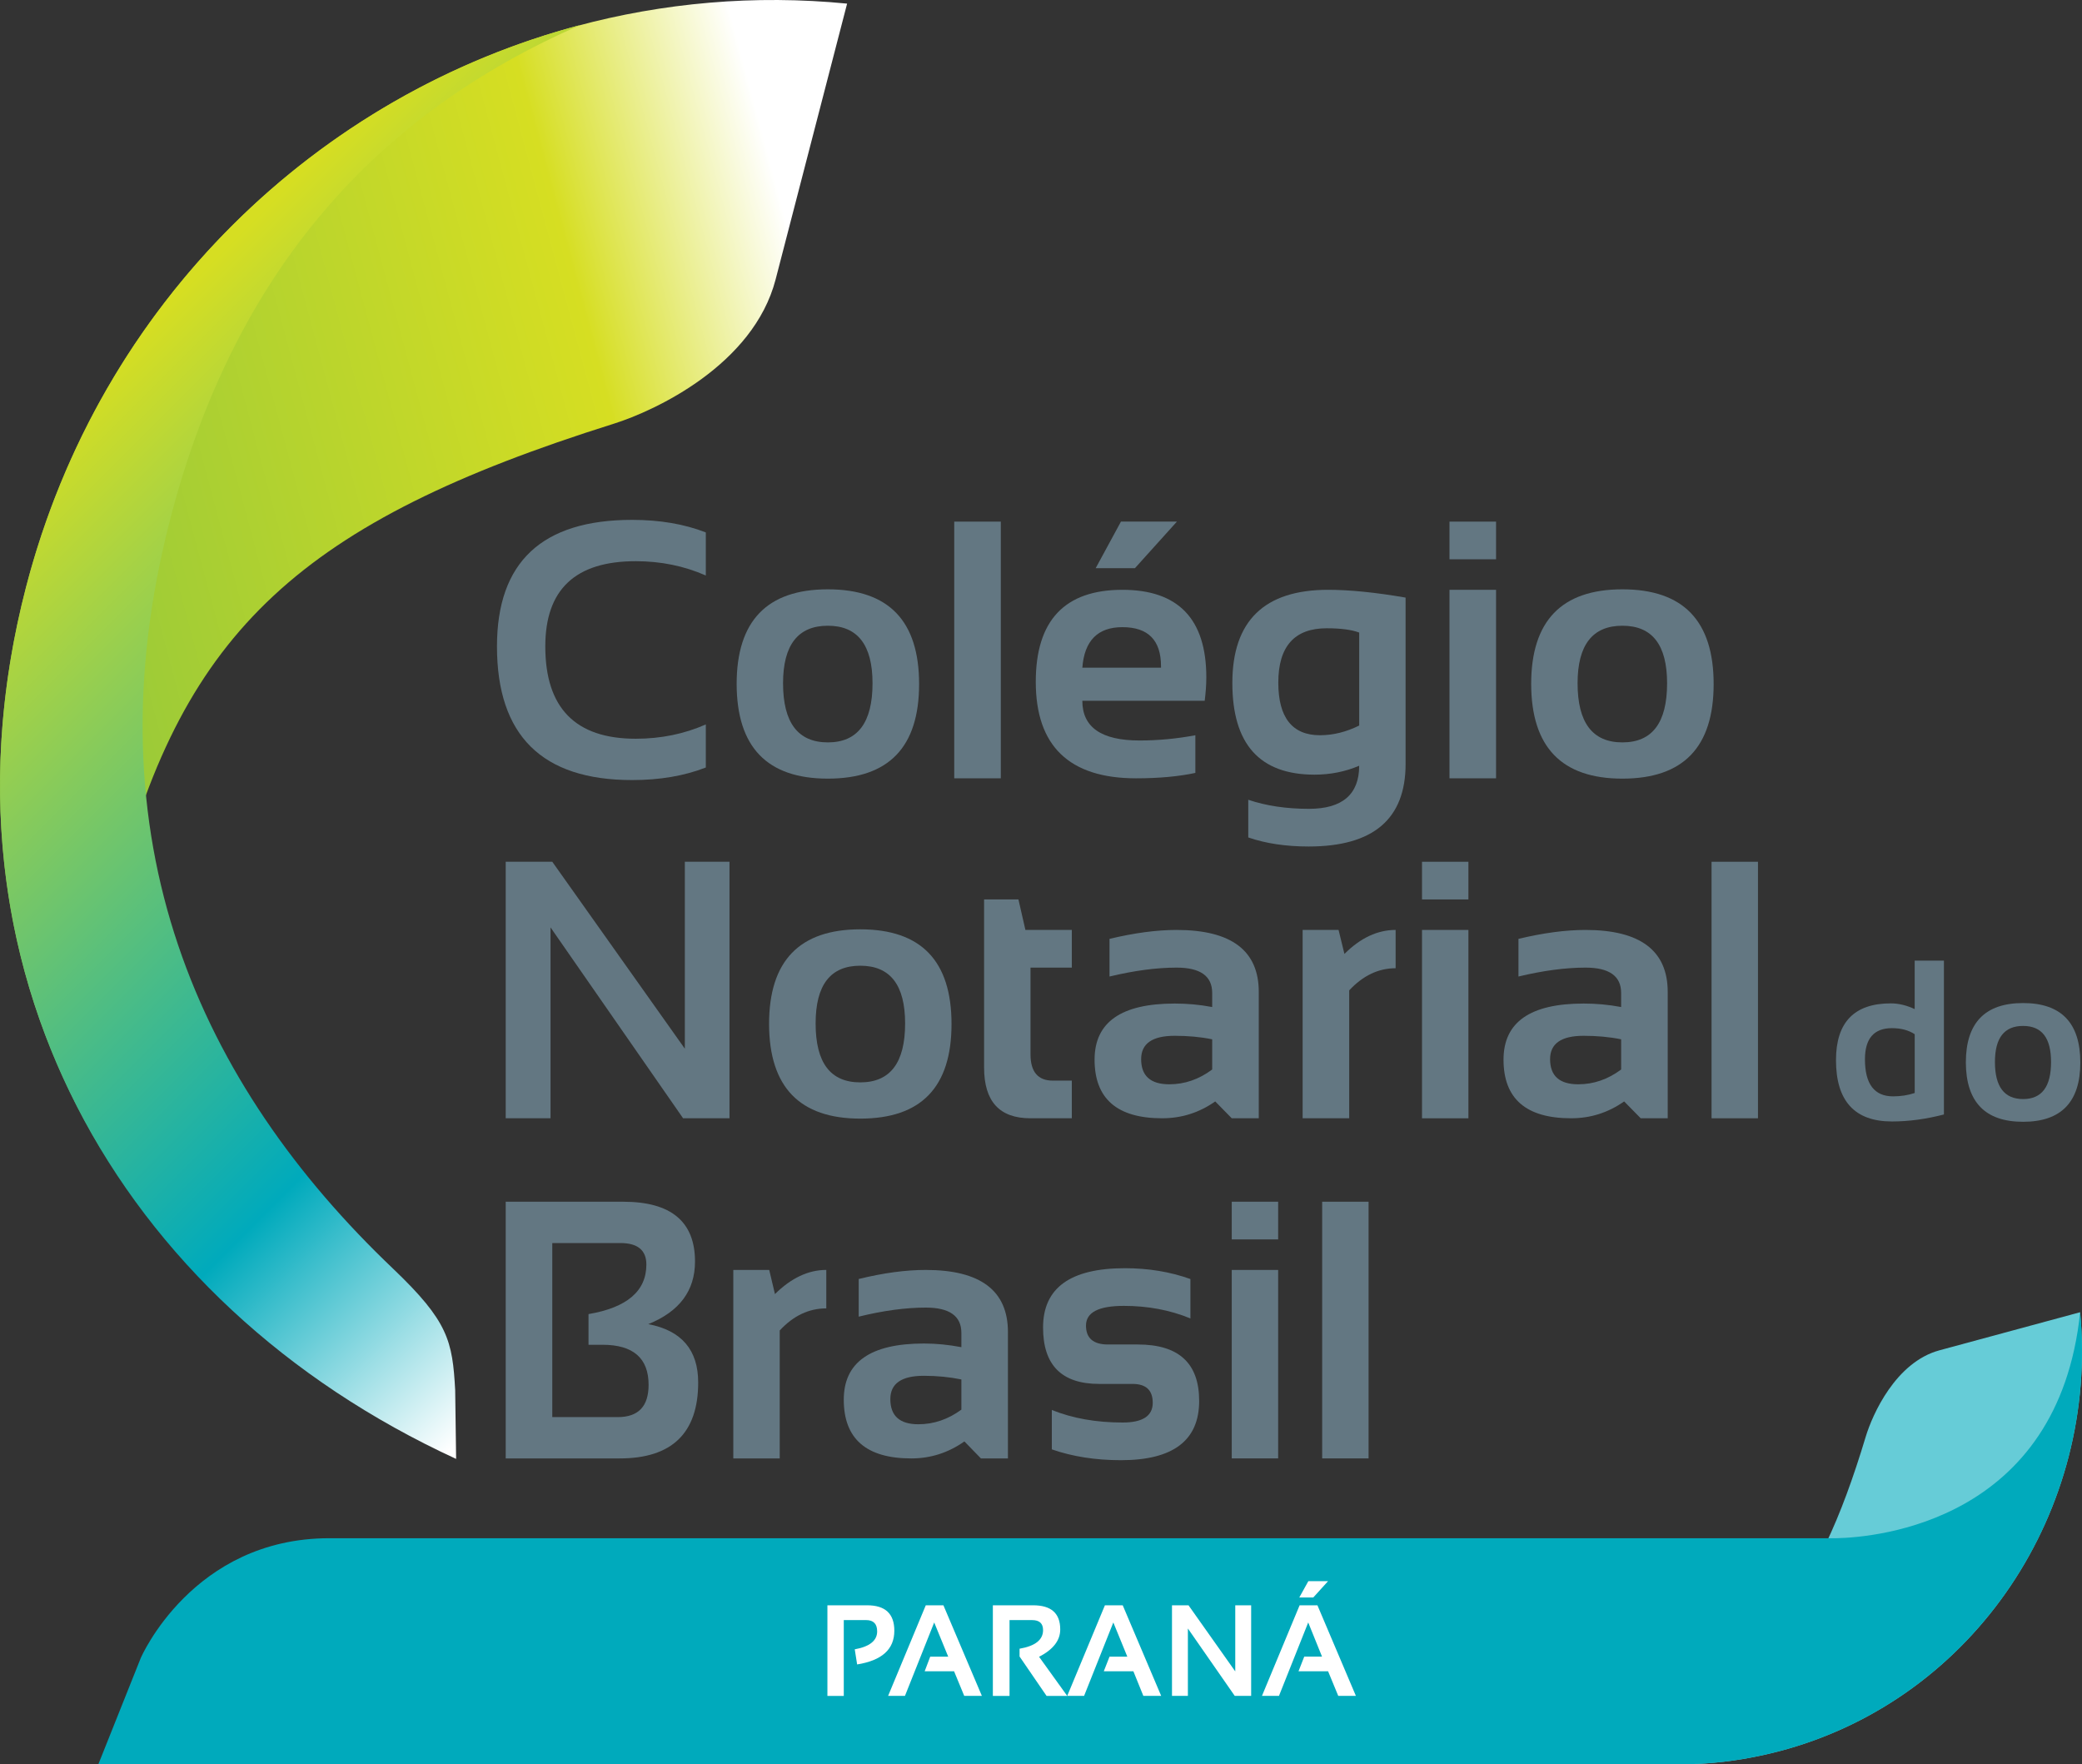 <?xml version="1.0" encoding="utf-8"?>
<!-- Generator: Adobe Illustrator 16.0.0, SVG Export Plug-In . SVG Version: 6.00 Build 0)  -->
<!DOCTYPE svg PUBLIC "-//W3C//DTD SVG 1.1//EN" "http://www.w3.org/Graphics/SVG/1.1/DTD/svg11.dtd">
<svg version="1.1" id="Layer_1" xmlns="http://www.w3.org/2000/svg" xmlns:xlink="http://www.w3.org/1999/xlink" x="0px" y="0px"
	 width="131px" height="111px" viewBox="0 0 131 111" enable-background="new 0 0 131 111" xml:space="preserve">
<rect x="0" y="0" width="131" height="111" fill="#333333" stroke="none"/>
<linearGradient id="SVGID_1_" gradientUnits="userSpaceOnUse" x1="-3.181" y1="43.476" x2="60.328" y2="26.458">
	<stop  offset="0.01" style="stop-color:#8BC53E"/>
	<stop  offset="0.68" style="stop-color:#D6DE22"/>
	<stop  offset="0.89" style="stop-color:#FFFFFF"/>
</linearGradient>
<path fill="url(#SVGID_1_)" d="M48.8,17.588l4.5-17.36C29.99-2.062,7.829,13.088,1.639,36.938c-3.36,12.95-1.43,25.15,4.66,35.26
	c-0.51-5.14-0.26-11.2,1.121-16.479c4.16-16.051,11.54-22.881,31.201-29.061C41.23,25.838,47.4,22.958,48.8,17.588z"/>
<linearGradient id="SVGID_2_" gradientUnits="userSpaceOnUse" x1="52.015" y1="68.474" x2="6.171" y2="22.631">
	<stop  offset="0.01" style="stop-color:#FFFFFF"/>
	<stop  offset="0.3" style="stop-color:#00AABC"/>
	<stop  offset="0.99" style="stop-color:#D6DE22"/>
</linearGradient>
<path fill="url(#SVGID_2_)" d="M28.64,87.458c-0.17-3.09-0.43-4.319-3.9-7.63c-12.161-11.57-19.261-27.04-14.021-47.2
	c4.06-15.63,13.01-25.48,25.81-31.06c-16.47,4.35-30.221,17.39-34.891,35.37c-6.19,23.839,5.71,45.031,27.061,54.85L28.64,87.458z"
	/>
<g>
	<path fill-rule="evenodd" clip-rule="evenodd" fill="#637782" d="M44.41,48.288c-1.36,0.53-2.9,0.79-4.64,0.79
		c-5.661,0-8.5-2.8-8.5-8.41c0-5.31,2.84-7.96,8.5-7.96c1.74,0,3.28,0.26,4.64,0.79v2.71c-1.36-0.6-2.83-0.9-4.41-0.9
		c-3.8,0-5.69,1.78-5.69,5.36c0,3.87,1.89,5.81,5.69,5.81c1.58,0,3.05-0.3,4.41-0.9V48.288z"/>
	<path fill-rule="evenodd" clip-rule="evenodd" fill="#637782" d="M52.09,46.708c1.87,0,2.81-1.24,2.81-3.72
		c0-2.41-0.94-3.62-2.81-3.62c-1.88,0-2.82,1.21-2.82,3.62C49.27,45.468,50.21,46.708,52.09,46.708z M46.35,43.038
		c0-3.97,1.91-5.96,5.74-5.96c3.83,0,5.74,1.99,5.74,5.96c0,3.97-1.91,5.95-5.74,5.95C48.27,48.988,46.36,47.008,46.35,43.038z"/>
	<rect x="60.041" y="32.818" fill-rule="evenodd" clip-rule="evenodd" fill="#637782" width="2.93" height="16.15"/>
	<path fill-rule="evenodd" clip-rule="evenodd" fill="#637782" d="M70.53,32.818h3.521l-2.641,2.93H68.94L70.53,32.818z
		 M68.101,42.008h4.95v-0.09c0-1.64-0.81-2.46-2.43-2.46C69.071,39.458,68.231,40.308,68.101,42.008z M70.621,37.108
		c3.521,0,5.281,1.84,5.281,5.51c0,0.49-0.041,0.98-0.101,1.47h-7.701c0,1.67,1.2,2.5,3.601,2.5c1.17,0,2.341-0.11,3.511-0.33v2.37
		c-1.021,0.22-2.271,0.34-3.73,0.34c-4.201,0-6.311-2.03-6.311-6.07C65.17,39.038,66.991,37.108,70.621,37.108z"/>
	<path fill-rule="evenodd" clip-rule="evenodd" fill="#637782" d="M85.521,39.798c-0.479-0.18-1.16-0.27-2.049-0.27
		c-2.021,0-3.041,1.14-3.041,3.42c0,2.2,0.881,3.31,2.62,3.31c0.841,0,1.66-0.21,2.47-0.61V39.798z M88.441,48.058
		c0,3.47-2.029,5.2-6.1,5.2c-1.43,0-2.699-0.19-3.8-0.57v-2.37c1.12,0.38,2.399,0.57,3.819,0.57c2.101,0,3.16-0.91,3.16-2.71
		c-0.869,0.37-1.81,0.56-2.81,0.56c-3.45,0-5.17-1.92-5.17-5.77c0-3.9,2.01-5.86,6.021-5.86c1.35,0,2.969,0.16,4.879,0.49V48.058z"
		/>
	<path fill-rule="evenodd" clip-rule="evenodd" fill="#637782" d="M94.132,37.108v11.86h-2.93v-11.86H94.132z M94.132,32.818v2.37
		h-2.93v-2.37H94.132z"/>
	<path fill-rule="evenodd" clip-rule="evenodd" fill="#637782" d="M102.082,46.708c1.881,0,2.812-1.24,2.812-3.72
		c0-2.41-0.931-3.62-2.812-3.62c-1.88,0-2.82,1.21-2.82,3.62C99.262,45.468,100.202,46.708,102.082,46.708z M96.342,43.038
		c0-3.97,1.91-5.96,5.74-5.96c3.831,0,5.741,1.99,5.741,5.96c0,3.97-1.91,5.95-5.741,5.95
		C98.262,48.988,96.352,47.008,96.342,43.038z"/>
	<polygon fill-rule="evenodd" clip-rule="evenodd" fill="#637782" points="31.819,70.357 31.819,54.218 34.75,54.218 43.09,65.979 
		43.09,54.218 45.9,54.218 45.9,70.357 42.98,70.357 34.64,58.348 34.64,70.357 	"/>
	<path fill-rule="evenodd" clip-rule="evenodd" fill="#637782" d="M54.13,68.098c1.88,0,2.82-1.229,2.82-3.709
		c0-2.42-0.94-3.631-2.82-3.631s-2.811,1.211-2.811,3.631C51.32,66.868,52.25,68.098,54.13,68.098z M48.39,64.428
		c0-3.97,1.91-5.959,5.74-5.959c3.83,0,5.74,1.989,5.74,5.959c0,3.971-1.91,5.95-5.74,5.95C50.32,70.378,48.4,68.398,48.39,64.428z"
		/>
	<path fill-rule="evenodd" clip-rule="evenodd" fill="#637782" d="M61.92,56.588h2.16l0.439,1.92h2.92v2.37h-2.6v5.45
		c0,1.109,0.471,1.66,1.401,1.66h1.199v2.369h-2.61c-1.94,0-2.91-1.06-2.91-3.189V56.588z"/>
	<path fill-rule="evenodd" clip-rule="evenodd" fill="#637782" d="M73.912,65.168c-1.411,0-2.111,0.49-2.111,1.471
		c0,1.049,0.591,1.58,1.771,1.58c0.97,0,1.869-0.311,2.699-0.931v-1.899C75.542,65.238,74.752,65.168,73.912,65.168z M68.871,66.668
		c0-2.359,1.68-3.529,5.041-3.529c0.79,0,1.57,0.069,2.359,0.219v-0.889c0-1.061-0.75-1.591-2.24-1.591
		c-1.271,0-2.671,0.19-4.22,0.56v-2.369c1.549-0.37,2.949-0.561,4.22-0.561c3.451,0,5.171,1.301,5.171,3.9v7.949h-1.7l-1.04-1.06
		c-1.01,0.71-2.12,1.06-3.341,1.06C70.291,70.357,68.871,69.128,68.871,66.668z"/>
	<path fill-rule="evenodd" clip-rule="evenodd" fill="#637782" d="M81.962,70.357v-11.85h2.261l0.369,1.51
		c1.01-1.01,2.09-1.51,3.221-1.51v2.41c-1.09,0-2.061,0.471-2.92,1.391v8.049H81.962z"/>
	<path fill-rule="evenodd" clip-rule="evenodd" fill="#637782" d="M92.393,58.508v11.85h-2.92v-11.85H92.393z M92.393,54.218v2.37
		h-2.92v-2.37H92.393z"/>
	<path fill-rule="evenodd" clip-rule="evenodd" fill="#637782" d="M99.643,65.168c-1.41,0-2.111,0.49-2.111,1.471
		c0,1.049,0.591,1.58,1.771,1.58c0.97,0,1.87-0.311,2.7-0.931v-1.899C101.271,65.238,100.482,65.168,99.643,65.168z M94.602,66.668
		c0-2.359,1.68-3.529,5.041-3.529c0.789,0,1.569,0.069,2.359,0.219v-0.889c0-1.061-0.75-1.591-2.24-1.591
		c-1.27,0-2.67,0.19-4.22,0.56v-2.369c1.55-0.37,2.95-0.561,4.22-0.561c3.441,0,5.171,1.301,5.171,3.9v7.949h-1.699l-1.042-1.06
		c-1.01,0.71-2.119,1.06-3.34,1.06C96.021,70.357,94.602,69.128,94.602,66.668z"/>
	<rect x="107.692" y="54.218" fill-rule="evenodd" clip-rule="evenodd" fill="#637782" width="2.92" height="16.139"/>
	<path fill-rule="evenodd" clip-rule="evenodd" fill="#637782" d="M38.87,89.158c1.3,0,1.94-0.68,1.94-2.03
		c0-1.68-0.97-2.521-2.9-2.521h-0.88v-1.93c2.42-0.41,3.64-1.449,3.64-3.119c0-0.9-0.55-1.351-1.63-1.351H34.75v10.95H38.87z
		 M31.819,91.758v-16.15h7.401c3.01,0,4.51,1.261,4.51,3.761c0,1.84-0.98,3.149-2.94,3.94c2.09,0.399,3.14,1.619,3.14,3.67
		c0,3.18-1.65,4.779-4.94,4.779H31.819z"/>
	<path fill-rule="evenodd" clip-rule="evenodd" fill="#637782" d="M46.14,91.758V79.898h2.26l0.36,1.52
		c1.02-1.01,2.1-1.52,3.231-1.52v2.42c-1.091,0-2.071,0.459-2.931,1.39v8.05H46.14z"/>
	<path fill-rule="evenodd" clip-rule="evenodd" fill="#637782" d="M58.13,86.559c-1.41,0-2.11,0.489-2.11,1.469
		c0,1.051,0.59,1.58,1.76,1.58c0.98,0,1.88-0.31,2.71-0.92v-1.899C59.76,86.639,58.971,86.559,58.13,86.559z M53.09,88.059
		c0-2.351,1.68-3.531,5.04-3.531c0.79,0,1.57,0.08,2.36,0.23v-0.9c0-1.06-0.75-1.59-2.24-1.59c-1.27,0-2.67,0.19-4.22,0.57v-2.369
		c1.55-0.381,2.95-0.57,4.22-0.57c3.44,0,5.17,1.3,5.17,3.91v7.949h-1.7l-1.04-1.07c-1.01,0.711-2.12,1.07-3.34,1.07
		C54.51,91.758,53.09,90.527,53.09,88.059z"/>
	<path fill-rule="evenodd" clip-rule="evenodd" fill="#637782" d="M66.181,91.188v-2.479c1.291,0.521,2.771,0.79,4.461,0.79
		c1.26,0,1.889-0.42,1.889-1.24c0-0.789-0.42-1.189-1.27-1.189h-2.1c-2.36,0-3.531-1.18-3.531-3.551c0-2.49,1.72-3.729,5.15-3.729
		c1.461,0,2.831,0.22,4.122,0.681v2.479c-1.291-0.53-2.681-0.79-4.191-0.79c-1.59,0-2.38,0.41-2.38,1.24
		c0,0.789,0.46,1.189,1.38,1.189h1.88c2.581,0,3.861,1.18,3.861,3.551c0,2.489-1.64,3.729-4.922,3.729
		C68.921,91.868,67.472,91.639,66.181,91.188z"/>
	<path fill-rule="evenodd" clip-rule="evenodd" fill="#637782" d="M80.422,79.898v11.859h-2.92V79.898H80.422z M80.422,75.607v2.371
		h-2.92v-2.371H80.422z"/>
	<rect x="83.191" y="75.607" fill-rule="evenodd" clip-rule="evenodd" fill="#637782" width="2.92" height="16.15"/>
</g>
<g>
	<path fill-rule="evenodd" clip-rule="evenodd" fill="#637782" d="M120.474,65.068c-0.381-0.25-0.851-0.381-1.431-0.381
		c-1.13,0-1.7,0.65-1.7,1.961c0,1.55,0.59,2.33,1.77,2.33c0.48,0,0.94-0.07,1.361-0.211V65.068z M122.313,70.118
		c-1.121,0.29-2.201,0.44-3.271,0.44c-2.34,0-3.521-1.281-3.521-3.86c0-2.38,1.15-3.57,3.451-3.57c0.489,0,0.989,0.12,1.5,0.36
		v-3.051h1.84V70.118z"/>
	<path fill-rule="evenodd" clip-rule="evenodd" fill="#637782" d="M127.293,69.148c1.181,0,1.76-0.78,1.76-2.33
		c0-1.521-0.579-2.271-1.76-2.271s-1.771,0.75-1.771,2.271C125.522,68.368,126.112,69.148,127.293,69.148z M123.692,66.848
		c0-2.49,1.201-3.74,3.601-3.74s3.601,1.25,3.601,3.74c0,2.48-1.201,3.73-3.601,3.73C124.903,70.578,123.703,69.328,123.692,66.848z
		"/>
</g>
<g>
	<path fill="#66CCD7" d="M122.022,84.958l8.86-2.399c1.17,12.43-6.569,24.26-18.739,27.569c-6.611,1.79-12.842,0.761-18.001-2.489
		c2.619,0.27,5.709,0.139,8.409-0.601c8.191-2.22,11.682-6.16,14.842-16.649C117.813,88.998,119.272,85.708,122.022,84.958z"/>
	<path fill="#00AABC" d="M130.883,82.559c-1.37,13.16-12.79,14.16-15.33,14.219H20.719c-8.61,0-11.86,7.531-11.86,7.531l-2.67,6.689
		h99.334h0.061h0.52c1.961-0.029,3.98-0.32,6.041-0.87C124.313,106.818,132.053,94.988,130.883,82.559z"/>
</g>
<g>
	<path fill-rule="evenodd" clip-rule="evenodd" fill="#FFFFFF" d="M52.061,106.698v-5.7h2.5c1.14,0,1.71,0.529,1.71,1.6
		c0,1.17-0.78,1.871-2.34,2.121l-0.15-0.951c0.94-0.17,1.41-0.549,1.41-1.129c0-0.48-0.24-0.711-0.7-0.711h-1.4v4.771H52.061z"/>
	<polygon fill-rule="evenodd" clip-rule="evenodd" fill="#FFFFFF" points="56.94,106.698 55.88,106.698 58.25,100.998 
		59.36,100.998 61.78,106.698 60.67,106.698 60.03,105.148 58.181,105.148 58.53,104.229 59.661,104.229 58.78,102.078 	"/>
	<path fill-rule="evenodd" clip-rule="evenodd" fill="#FFFFFF" d="M62.471,106.698v-5.7H65c1.141,0,1.71,0.5,1.71,1.52
		c0,0.69-0.44,1.26-1.331,1.721l1.771,2.46H65.85l-1.699-2.479v-0.49c0.99-0.17,1.479-0.561,1.479-1.17
		c0-0.42-0.229-0.631-0.69-0.631h-1.42v4.771H62.471z"/>
	<polygon fill-rule="evenodd" clip-rule="evenodd" fill="#FFFFFF" points="68.211,106.698 67.151,106.698 69.521,100.998 
		70.642,100.998 73.062,106.698 71.94,106.698 71.312,105.148 69.451,105.148 69.812,104.229 70.931,104.229 70.051,102.078 	"/>
	<polygon fill-rule="evenodd" clip-rule="evenodd" fill="#FFFFFF" points="73.742,106.698 73.742,100.998 74.781,100.998 
		77.723,105.158 77.723,100.998 78.723,100.998 78.723,106.698 77.691,106.698 74.742,102.458 74.742,106.698 	"/>
	<path fill-rule="evenodd" clip-rule="evenodd" fill="#FFFFFF" d="M82.322,99.479h1.24l-0.931,1.029h-0.88L82.322,99.479z
		 M80.473,106.698h-1.07l2.369-5.7h1.121l2.42,5.7h-1.11l-0.64-1.55h-1.86l0.36-0.92h1.119l-0.869-2.15L80.473,106.698z"/>
</g>
</svg>
